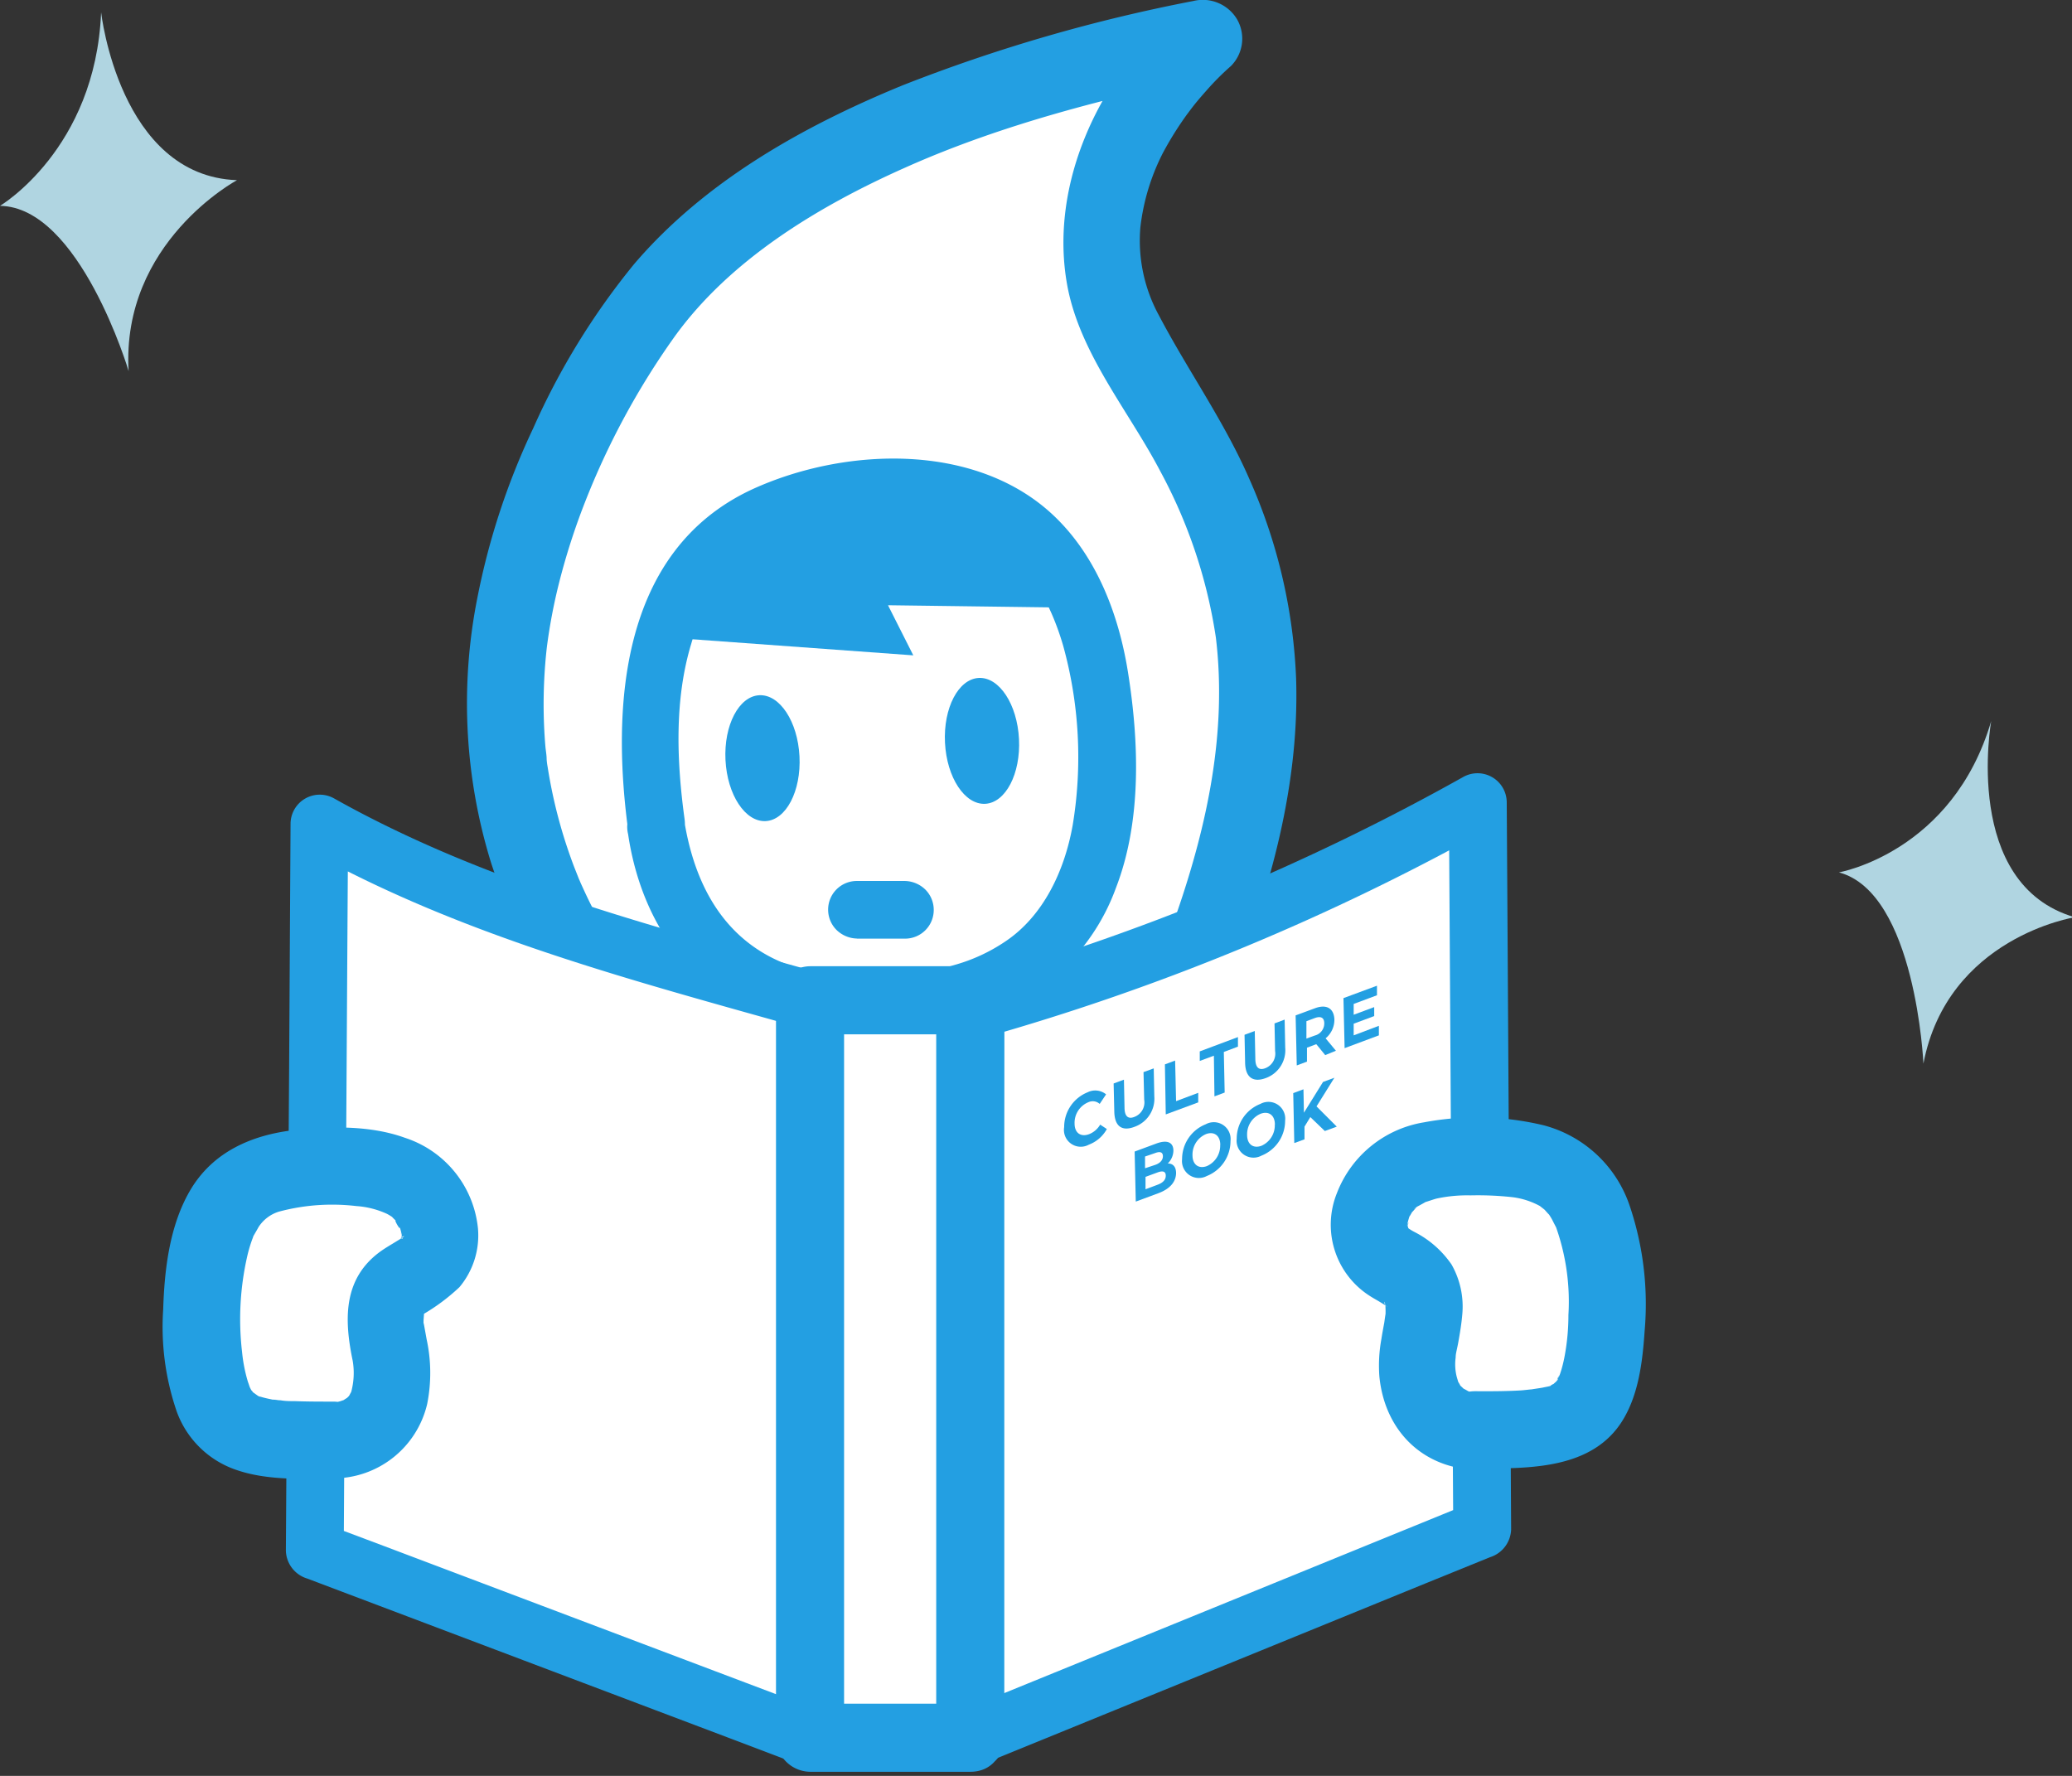 <svg xmlns="http://www.w3.org/2000/svg" viewBox="0 0 217 186" width="217" height="186"><rect x="0" y="0" width="217" height="186" fill="#333333" stroke="none"/><defs><style>.cls-1{fill:#b0d5e1;}.cls-2{fill:#fff;}.cls-3{fill:#239fe2;}</style></defs><g id="レイヤー_2" data-name="レイヤー 2"><g id="レイヤー_1-2" data-name="レイヤー 1"><path class="cls-1" d="M192.59,91.37s11.9-2.07,15.95-15.85c0,0-3.09,17.12,8.75,20.55,0,0-13.32,2.09-15.85,15.33C201.44,111.4,200.64,93.51,192.59,91.37Z"/><path class="cls-1" d="M0,21.56S10,15.64,10.59,1.29c0,0,1.91,17.14,14.23,17.58,0,0-12.13,6.5-11.35,20C13.47,38.82,8.33,21.67,0,21.56Z"/><path class="cls-2" d="M66.65,113.24S37.87,67.48,66,34.88,126.06,4,126.06,4s-17.68,13.45-12,25.78,30.35,43.63,13.28,78.72"/><ellipse class="cls-3" cx="79.86" cy="79.4" rx="3.88" ry="6.6" transform="translate(-3.92 4.15) rotate(-2.9)"/><ellipse class="cls-3" cx="102.85" cy="77.59" rx="3.88" ry="6.6" transform="translate(-3.8 5.31) rotate(-2.9)"/><path class="cls-3" d="M69.44,66.73l26.21,1.91L93,63.39l18.18.24s-5.75-14.64-24-9.73S69.44,66.73,69.44,66.73Z"/><path class="cls-3" d="M66.65,103c-1-1.7-2.09-3.37-3.07-5.09-.68-1.18-1.32-2.39-1.92-3.61-.3-.62-.59-1.25-.87-1.87-.07-.18-.15-.35-.23-.53-.22-.51.28.69.07.16l-.49-1.24a51.83,51.83,0,0,1-2.79-10.52,6.39,6.39,0,0,1-.1-.78c0-.44-.09-.89-.13-1.33q-.15-1.78-.18-3.57a53.53,53.53,0,0,1,.33-6.82,57.9,57.9,0,0,1,1.31-6.87,70.35,70.35,0,0,1,2.7-8.37,80.19,80.19,0,0,1,9.29-17.19c5.79-8.1,15.05-13.74,24.31-17.85C105,13,116.2,10.17,127.14,7.9l-3.93-6.76C115.15,8,109.84,19.27,111.77,29.87c1.31,7.17,6.45,13.17,9.76,19.51a53.08,53.08,0,0,1,5.81,17.41c1.18,9.85-.89,19.57-4.1,28.85a4,4,0,0,0,7.8,2.15c3-8.56,5-17.65,4.7-26.76a56.93,56.93,0,0,0-4.89-20.85c-2.64-6.07-6.45-11.38-9.51-17.21a16.34,16.34,0,0,1-1.91-9.15A22.75,22.75,0,0,1,121.8,16,35,35,0,0,1,124.3,12l.6-.8c-.59.77.11-.14.24-.3.38-.47.78-.93,1.18-1.38a27.85,27.85,0,0,1,2.6-2.61,4.06,4.06,0,0,0,.63-4.9A4.18,4.18,0,0,0,125,.1,172.25,172.25,0,0,0,94.52,8.94C84.09,13.22,73.8,19,66.41,27.66a75.56,75.56,0,0,0-10.57,17.2A74.92,74.92,0,0,0,50,62.59,56.58,56.58,0,0,0,51.41,90.3c1.94,6,5,11.36,8.26,16.76,2.68,4.45,9.67.39,7-4.08Z"/><path class="cls-3" d="M71.69,85.75c-.82-6-1.08-12.49.72-18.38A17.06,17.06,0,0,1,79.09,58a25.46,25.46,0,0,1,11.2-3.61c4.81-.48,9.71-.24,13.76,2.3,3.73,2.35,6,6.51,7.29,10.92a43.72,43.72,0,0,1,1,18.83c-.87,4.88-3.13,9.52-7,12.13a18.23,18.23,0,0,1-5.35,2.49,29.12,29.12,0,0,1-2.93.72l-1.37.25c-.72.11-.39.07-1.3.17-4.83.52-9.59.18-13.76-2-5.51-2.91-8.06-8.4-9-14.45-.24-1.62-2.29-2.52-3.73-2.12a3.11,3.11,0,0,0-2.12,3.73c1,6.77,4.14,13,9.87,17,4.49,3.08,10.17,4.26,15.55,4.17a35.45,35.45,0,0,0,14.42-3.12A22.11,22.11,0,0,0,116.87,93c2.71-7,2.43-15.29,1.26-22.61-.94-5.89-3.18-11.88-7.51-16.13-8.13-8-22.08-7.49-31.86-3C64.9,57.71,64,74.12,65.84,87.36c.22,1.62,2.31,2.51,3.73,2.12C71.32,89,71.91,87.38,71.69,85.75Z"/><path class="cls-3" d="M89.73,98.31h5.06a3,3,0,0,0,3-3,3,3,0,0,0-.89-2.15,3.16,3.16,0,0,0-2.14-.89H89.73a3,3,0,0,0-3,3,3,3,0,0,0,.89,2.14,3.16,3.16,0,0,0,2.14.89Z"/><path class="cls-2" d="M84.84,104.77c-17.52-4.94-34.75-9.13-51.42-18.53L33,162.42,84.84,182c0-25,1.23-48.95,1.23-73.94"/><path class="cls-3" d="M85.64,101.84C68.3,97,50.78,92.49,35,83.63a3.06,3.06,0,0,0-4.57,2.61l-.15,25.66L30,153l-.06,9.41a3.14,3.14,0,0,0,2.23,2.92L77.6,182.5,84,184.93c1.88.7,3.84-1.11,3.84-2.93,0-24.65,1.22-49.28,1.23-73.94,0-3.9-6.06-3.9-6.06,0,0,24.66-1.22,49.29-1.24,73.94l3.84-2.92L40.2,161.92l-6.44-2.42L36,162.42l.15-25.66.25-41.11.06-9.41-4.56,2.62C48.18,98,66.19,102.67,84,107.69c3.76,1.06,5.37-4.79,1.61-5.85Z"/><path class="cls-2" d="M102.12,105.79A244.85,244.85,0,0,0,154.77,84l.46,76.17L101.62,182c0-25,.5-51.22.5-76.21"/><path class="cls-3" d="M102.93,108.71A246.07,246.07,0,0,0,156.3,86.59L151.74,84l.16,25.66.24,41.1.06,9.41,2.23-2.92-46.9,19.12-6.72,2.74,3.84,2.92c0-25.4.5-50.81.5-76.21,0-3.9-6.06-3.91-6.06,0,0,25.4-.5,50.81-.5,76.21,0,1.78,2,3.69,3.84,2.93l46.89-19.13,6.72-2.73a3.16,3.16,0,0,0,2.22-2.93l-.15-25.65-.25-41.11L157.8,84a3.06,3.06,0,0,0-4.56-2.62,239.25,239.25,0,0,1-51.92,21.52c-3.75,1.06-2.16,6.91,1.61,5.84Z"/><rect class="cls-2" x="84.84" y="104.77" width="16.78" height="77.24"/><path class="cls-3" d="M101.62,178.44H84.84L88.4,182V104.77l-3.56,3.56h16.78l-3.57-3.56V182c0,4.59,7.13,4.6,7.13,0V104.77a3.62,3.62,0,0,0-3.56-3.57H84.84a3.62,3.62,0,0,0-3.57,3.57V182a3.62,3.62,0,0,0,3.57,3.57h16.78C106.21,185.57,106.21,178.44,101.62,178.44Z"/><path class="cls-2" d="M34.88,150.79A5.9,5.9,0,0,0,40,148.13a8.88,8.88,0,0,0,.94-5.91c-.36-2.43-1.3-5.2.23-7.12.94-1.17,2.54-1.59,3.63-2.62,2.33-2.23,1.18-6.48-1.46-8.35s-6.09-2-9.31-1.92-6.39.32-8.76,2.28-3.18,4.86-3.66,7.74a35.28,35.28,0,0,0-.13,11C22.55,150.28,25.4,150.83,34.88,150.79Z"/><path class="cls-3" d="M34.88,154.84a10.09,10.09,0,0,0,9.86-7.8,16.6,16.6,0,0,0-.06-6.77l-.24-1.33c-.22-1.22-.09.51-.08-.69,0-.05.12-1.38,0-.6.13-.77.13-.14-.16.07a20.7,20.7,0,0,0,3.92-2.91,8.44,8.44,0,0,0,1.94-6.12,11.14,11.14,0,0,0-7.65-9.52c-3.54-1.29-7.78-1.23-11.49-.82-4.55.5-8.69,2.3-11.06,6.42-2.11,3.66-2.64,8.23-2.77,12.38a27.25,27.25,0,0,0,1.43,10.72A10.07,10.07,0,0,0,24.89,154c3.13,1.05,6.74.89,10,.89a4,4,0,0,0,0-8.09c-1.34,0-2.69,0-4-.05-.51,0-1,0-1.52-.09-.26,0-.51-.06-.77-.07,1.07.06.19,0-.06,0-.41-.09-.83-.17-1.24-.3-.14,0-.29-.11-.44-.15-.76-.19.75.51.15.05-.19-.13-1-.75-.46-.25s0,0-.05-.1c-.36-.65-.36.26.09.17-.1,0-.52-.9-.55-1,.05.09.31.94.12.29-.06-.21-.14-.41-.21-.62a16.38,16.38,0,0,1-.6-3.09,29.64,29.64,0,0,1,.54-10,14.28,14.28,0,0,1,.57-1.9c.27-.71-.43.69.2-.44.15-.25.29-.5.43-.75a3.91,3.91,0,0,1,2.13-1.6,21.59,21.59,0,0,1,8.1-.58,9.11,9.11,0,0,1,3.24.83,7.71,7.71,0,0,1,.77.49c-.68-.53.19.26.25.34-.58-.67.54,1.3.24.41a7,7,0,0,1,.24.87c.14.65-.36-.85,0,.15.26.74-.2.13,0,0l-.08.32c.21-.43.21-.45,0,0-.1-.14.79-.51,0,0l-.34.21c-.64.4-1.29.76-1.9,1.21-3.83,2.85-3.69,7.12-2.8,11.38a7.64,7.64,0,0,1-.16,3.26l-.23.41c.25-.27.22-.22-.11.12l-.29.27c.29-.23.24-.22-.16.05-.8.27-.28.1-.14.06a7.38,7.38,0,0,1-.78.19c.4-.05.36-.06-.14,0a4,4,0,0,0,0,8.09Z"/><path class="cls-2" d="M154.57,149.88a5.94,5.94,0,0,1-5.11-2.67,8.88,8.88,0,0,1-1-5.91c.37-2.43,1.31-5.2-.23-7.12-.93-1.16-2.54-1.58-3.62-2.62-2.33-2.23-1.18-6.48,1.45-8.35s6.09-2,9.32-1.92c3.08.07,6.39.33,8.76,2.29s3.18,4.86,3.65,7.73a35,35,0,0,1,.14,11C166.9,149.37,164.05,149.91,154.57,149.88Z"/><path class="cls-3" d="M154.57,145.83c-1.34,0,.78.07-.54-.05-.07,0-.76-.22-.17,0,.06,0-1-.59-.6-.3s-.49-.51-.47-.49c.37.51,0-.18-.07-.24.14.44-.14-.48-.16-.56a5.31,5.31,0,0,1-.11-2c0-.43.13-.79.28-1.62s.33-1.9.41-2.85a8.91,8.91,0,0,0-1.12-5.28,10.48,10.48,0,0,0-3.81-3.37,5.51,5.51,0,0,1-.87-.54c.47.4-.07-.12-.07-.13l.23.26c-.22-.41-.22-.4,0,0l-.09-.33c.05.51.06.53,0,.05.22-.64,0-.19-.05,0a6.52,6.52,0,0,1,.22-.87c.17-.58-.49.69.1-.2.13-.21.24-.43.38-.63-.47.68.24-.2.32-.28-.15.14-.7.42.13-.07-.15.09,1.12-.6.72-.42.08,0,.91-.3,1.24-.38a15.22,15.22,0,0,1,3.54-.33,33.25,33.25,0,0,1,4.4.19,8.09,8.09,0,0,1,3,1c-.43-.28.27.23.36.32s.67.77.34.33a6.34,6.34,0,0,1,.46.73s.58,1.16.34.61a23.38,23.38,0,0,1,1.35,9.35,23.47,23.47,0,0,1-.39,4.27c-.08.44-.18.87-.3,1.3-.06.22-.13.43-.2.64-.13.43-.47.7,0,0a4.89,4.89,0,0,0-.26.51c-.47.91,0-.1.08,0a2.22,2.22,0,0,1-.28.31c-.64.57.21-.08.2-.09a4.54,4.54,0,0,1-.43.29c-.56.23-.44.62.08,0-.19.22-.85.29-1.13.36s-2,.28-.82.18c-.53,0-1.06.1-1.59.13-1.58.09-3.16.09-4.73.08a4,4,0,1,0,0,8.09c5.44,0,12.26.21,15.48-5.09,1.66-2.73,2.06-6.18,2.27-9.29a32.19,32.19,0,0,0-1.57-13.15,13,13,0,0,0-9-8.41,30,30,0,0,0-12.54-.31A11.81,11.81,0,0,0,140,125a8.84,8.84,0,0,0,3.6,10.82c.35.22.71.41,1.06.63,0,0,1.08.67.49.32-.21-.12-.21-.9-.05,0,0-.4,0-.35,0,.16a8.44,8.44,0,0,1,0,.87c.07-.7-.13.75-.12.7-.11.59-.22,1.17-.31,1.76a15.39,15.39,0,0,0-.21,3.89c.54,5.61,4.45,9.61,10.16,9.8a4,4,0,0,0,0-8.09Z"/><path class="cls-3" d="M111.45,118.05a3.92,3.92,0,0,1,2.46-3.65,1.79,1.79,0,0,1,1.93.22l-.67,1a1.09,1.09,0,0,0-1.18-.18,2.33,2.33,0,0,0-1.45,2.23c0,1,.65,1.44,1.52,1.12a2.33,2.33,0,0,0,1.16-1l.7.46a3.61,3.61,0,0,1-1.89,1.64A1.76,1.76,0,0,1,111.45,118.05Z"/><path class="cls-3" d="M116.7,116.42l-.07-2.94,1.08-.4.06,2.89c0,1,.41,1.27,1.06,1a1.62,1.62,0,0,0,1-1.79l-.07-2.89,1.07-.39.06,2.93a3.12,3.12,0,0,1-2.05,3.18C117.53,118.52,116.73,118,116.7,116.42Z"/><path class="cls-3" d="M122,111.48l1.07-.4.1,4.25,2.32-.87,0,1-3.4,1.26Z"/><path class="cls-3" d="M127.13,110.57l-1.48.55,0-1,4-1.5,0,1-1.48.56.09,4.25-1.07.4Z"/><path class="cls-3" d="M130.4,111.31l-.06-2.93,1.07-.4.06,2.89c0,1,.42,1.26,1.07,1a1.64,1.64,0,0,0,1-1.79l-.06-2.89,1.06-.4.06,2.93a3.1,3.1,0,0,1-2,3.18C131.24,113.42,130.43,112.85,130.4,111.31Z"/><path class="cls-3" d="M138.79,110.51l-.92-1.13-.06,0-.93.35,0,1.46-1.07.4-.12-5.24,2-.74c1.24-.47,2,0,2.06,1.14a2.52,2.52,0,0,1-.92,2l1.08,1.3Zm-1.1-3.88-.87.33,0,1.82.87-.32a1.31,1.31,0,0,0,1-1.28C138.69,106.6,138.35,106.39,137.69,106.63Z"/><path class="cls-3" d="M144.41,107.44l0,1-3.59,1.34-.12-5.24,3.51-1.3,0,1-2.44.91,0,1.13,2.15-.8,0,.94-2.15.8,0,1.22Z"/><path class="cls-3" d="M123.17,122.84c0,.9-.6,1.66-1.82,2.12l-2.4.89-.12-5.24,2.27-.84c1.16-.43,1.77-.11,1.79.71a1.92,1.92,0,0,1-.59,1.38C122.82,121.85,123.16,122.18,123.17,122.84Zm-3.25-1.71,0,1.23L121,122c.52-.19.8-.51.79-.92s-.3-.51-.82-.31Zm2.17,2c0-.44-.31-.54-.87-.33l-1.25.46,0,1.3,1.25-.47C121.81,123.87,122.1,123.56,122.09,123.11Z"/><path class="cls-3" d="M123.8,121.4a3.92,3.92,0,0,1,2.48-3.65,1.76,1.76,0,0,1,2.59,1.76,3.93,3.93,0,0,1-2.48,3.66A1.77,1.77,0,0,1,123.8,121.4Zm4-1.48c0-1-.66-1.45-1.49-1.14a2.33,2.33,0,0,0-1.42,2.22c0,1,.66,1.44,1.49,1.14A2.34,2.34,0,0,0,127.79,119.92Z"/><path class="cls-3" d="M129.52,119.27a3.91,3.91,0,0,1,2.48-3.65,1.76,1.76,0,0,1,2.59,1.76,3.93,3.93,0,0,1-2.48,3.66A1.77,1.77,0,0,1,129.52,119.27Zm4-1.48c0-1-.66-1.45-1.49-1.14a2.33,2.33,0,0,0-1.42,2.22c0,1,.66,1.44,1.49,1.14A2.34,2.34,0,0,0,133.51,117.79Z"/><path class="cls-3" d="M137.23,117l-.61,1,0,1.33-1.07.39-.11-5.23,1.07-.4.05,2.45,2-3.22,1.19-.44-1.87,3L140,118l-1.25.46Z"/></g></g></svg>